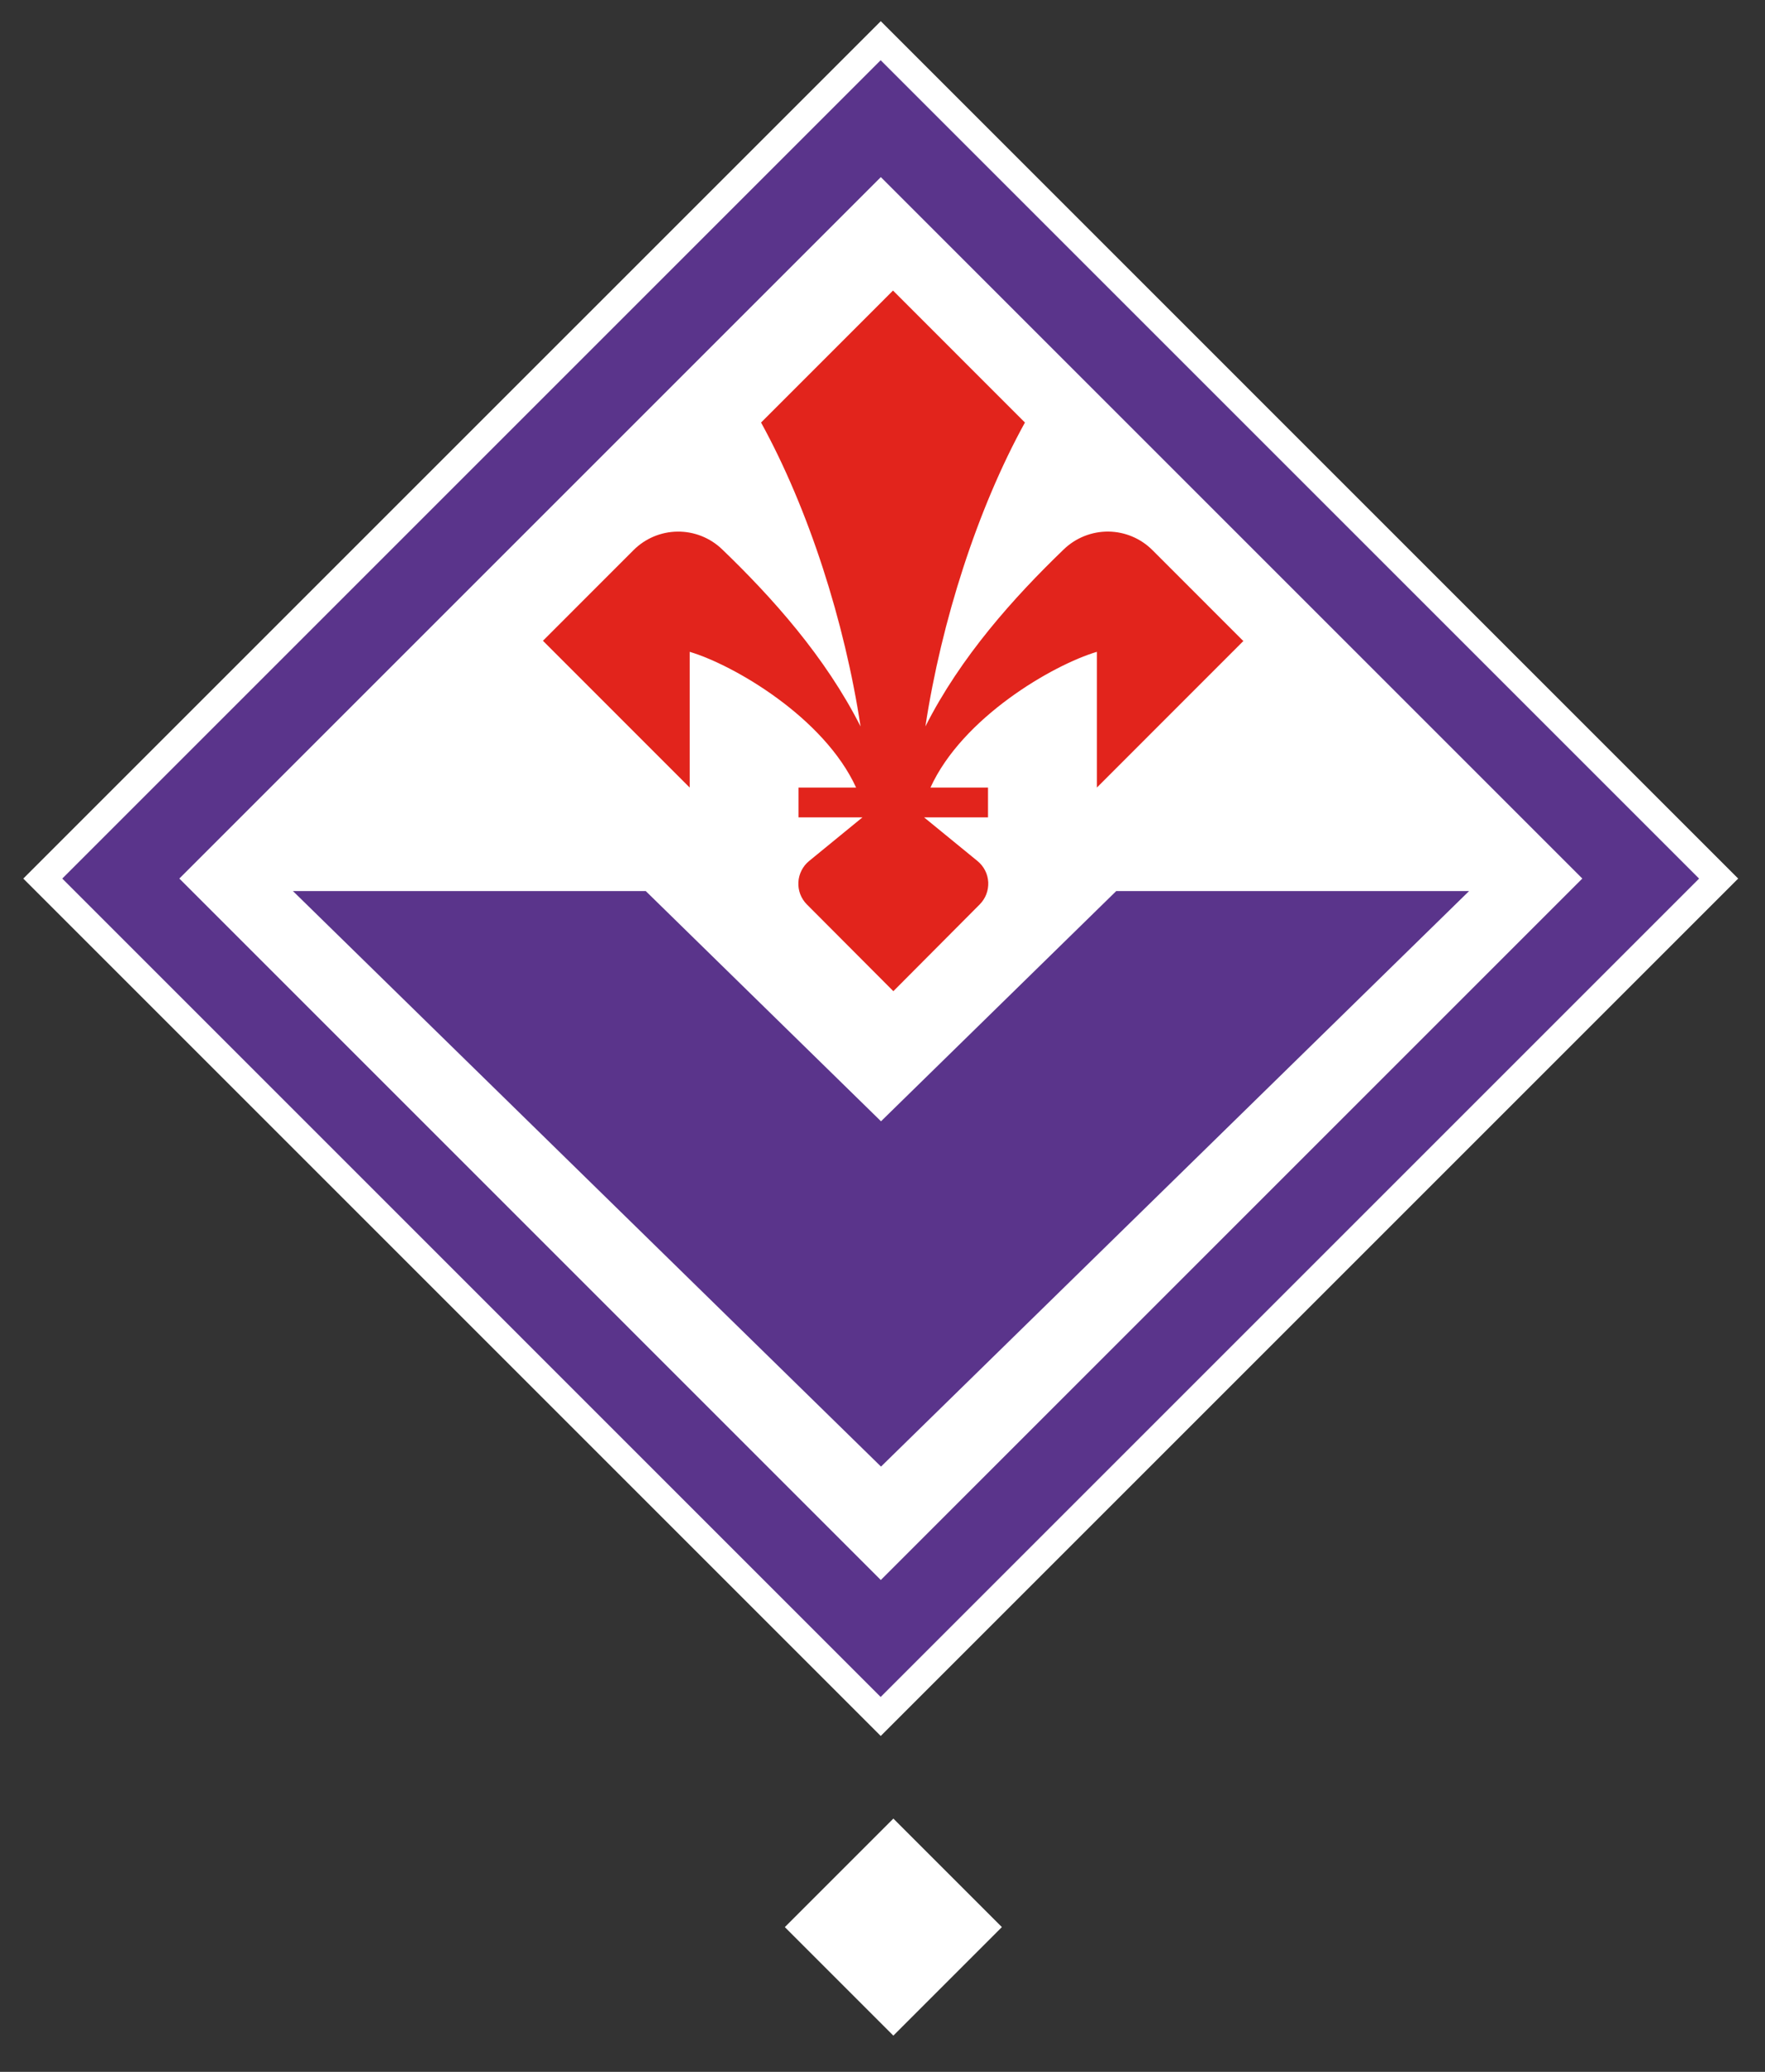 <svg width="46" height="54" viewBox="0 0 46 54" fill="none" xmlns="http://www.w3.org/2000/svg">
<rect x="0" y="0" width="46" height="54" fill="#333333" stroke="none"/>
<g clip-path="url(#clip0_1_268)">
<path d="M0.607 22.899L22.955 0.552L45.301 22.899L22.954 45.246L0.607 22.899Z" fill="white"/>
<path d="M1.623 22.899L22.952 1.57L44.282 22.899L22.952 44.229L1.623 22.899Z" fill="#5A348B"/>
<path d="M4.674 22.898L22.957 4.616L41.239 22.898L22.956 41.181L4.674 22.898Z" fill="white"/>
<path d="M32.397 16.701L30.038 14.341C29.733 14.034 29.32 13.86 28.888 13.855C28.455 13.851 28.039 14.017 27.727 14.316C26.423 15.572 25.037 17.116 24.118 18.934C24.534 16.198 25.471 13.266 26.712 11.013L23.274 7.573L19.835 11.013C21.076 13.27 22.014 16.203 22.428 18.934C21.506 17.112 20.124 15.572 18.819 14.316C18.508 14.017 18.091 13.851 17.659 13.856C17.227 13.86 16.814 14.034 16.509 14.341L14.15 16.701L17.975 20.527V16.989C19.123 17.331 21.476 18.7 22.312 20.527H20.812V21.304H22.477L21.086 22.442C21.003 22.51 20.936 22.594 20.889 22.689C20.841 22.784 20.813 22.887 20.808 22.994C20.802 23.1 20.819 23.206 20.856 23.305C20.894 23.405 20.952 23.495 21.027 23.571L23.283 25.834L25.535 23.571C25.61 23.495 25.668 23.405 25.706 23.306C25.744 23.206 25.761 23.1 25.756 22.994C25.75 22.887 25.723 22.783 25.674 22.688C25.626 22.593 25.559 22.51 25.476 22.442L24.084 21.304H25.75V20.527H24.25C25.081 18.7 27.439 17.331 28.587 16.989V20.527L32.411 16.701H32.397Z" fill="#E2241C"/>
<path d="M7.635 23.225H16.83L22.961 29.225L29.091 23.225H38.287L22.961 38.225L7.635 23.225Z" fill="#5A348B"/>
</g>
<rect x="23.283" y="47.399" width="4" height="4" transform="rotate(45 23.283 47.399)" fill="white"/>
<defs>
<clipPath id="clip0_1_268">
<rect width="45" height="45" fill="white" transform="translate(0.455 0.399)"/>
</clipPath>
</defs>
</svg>

